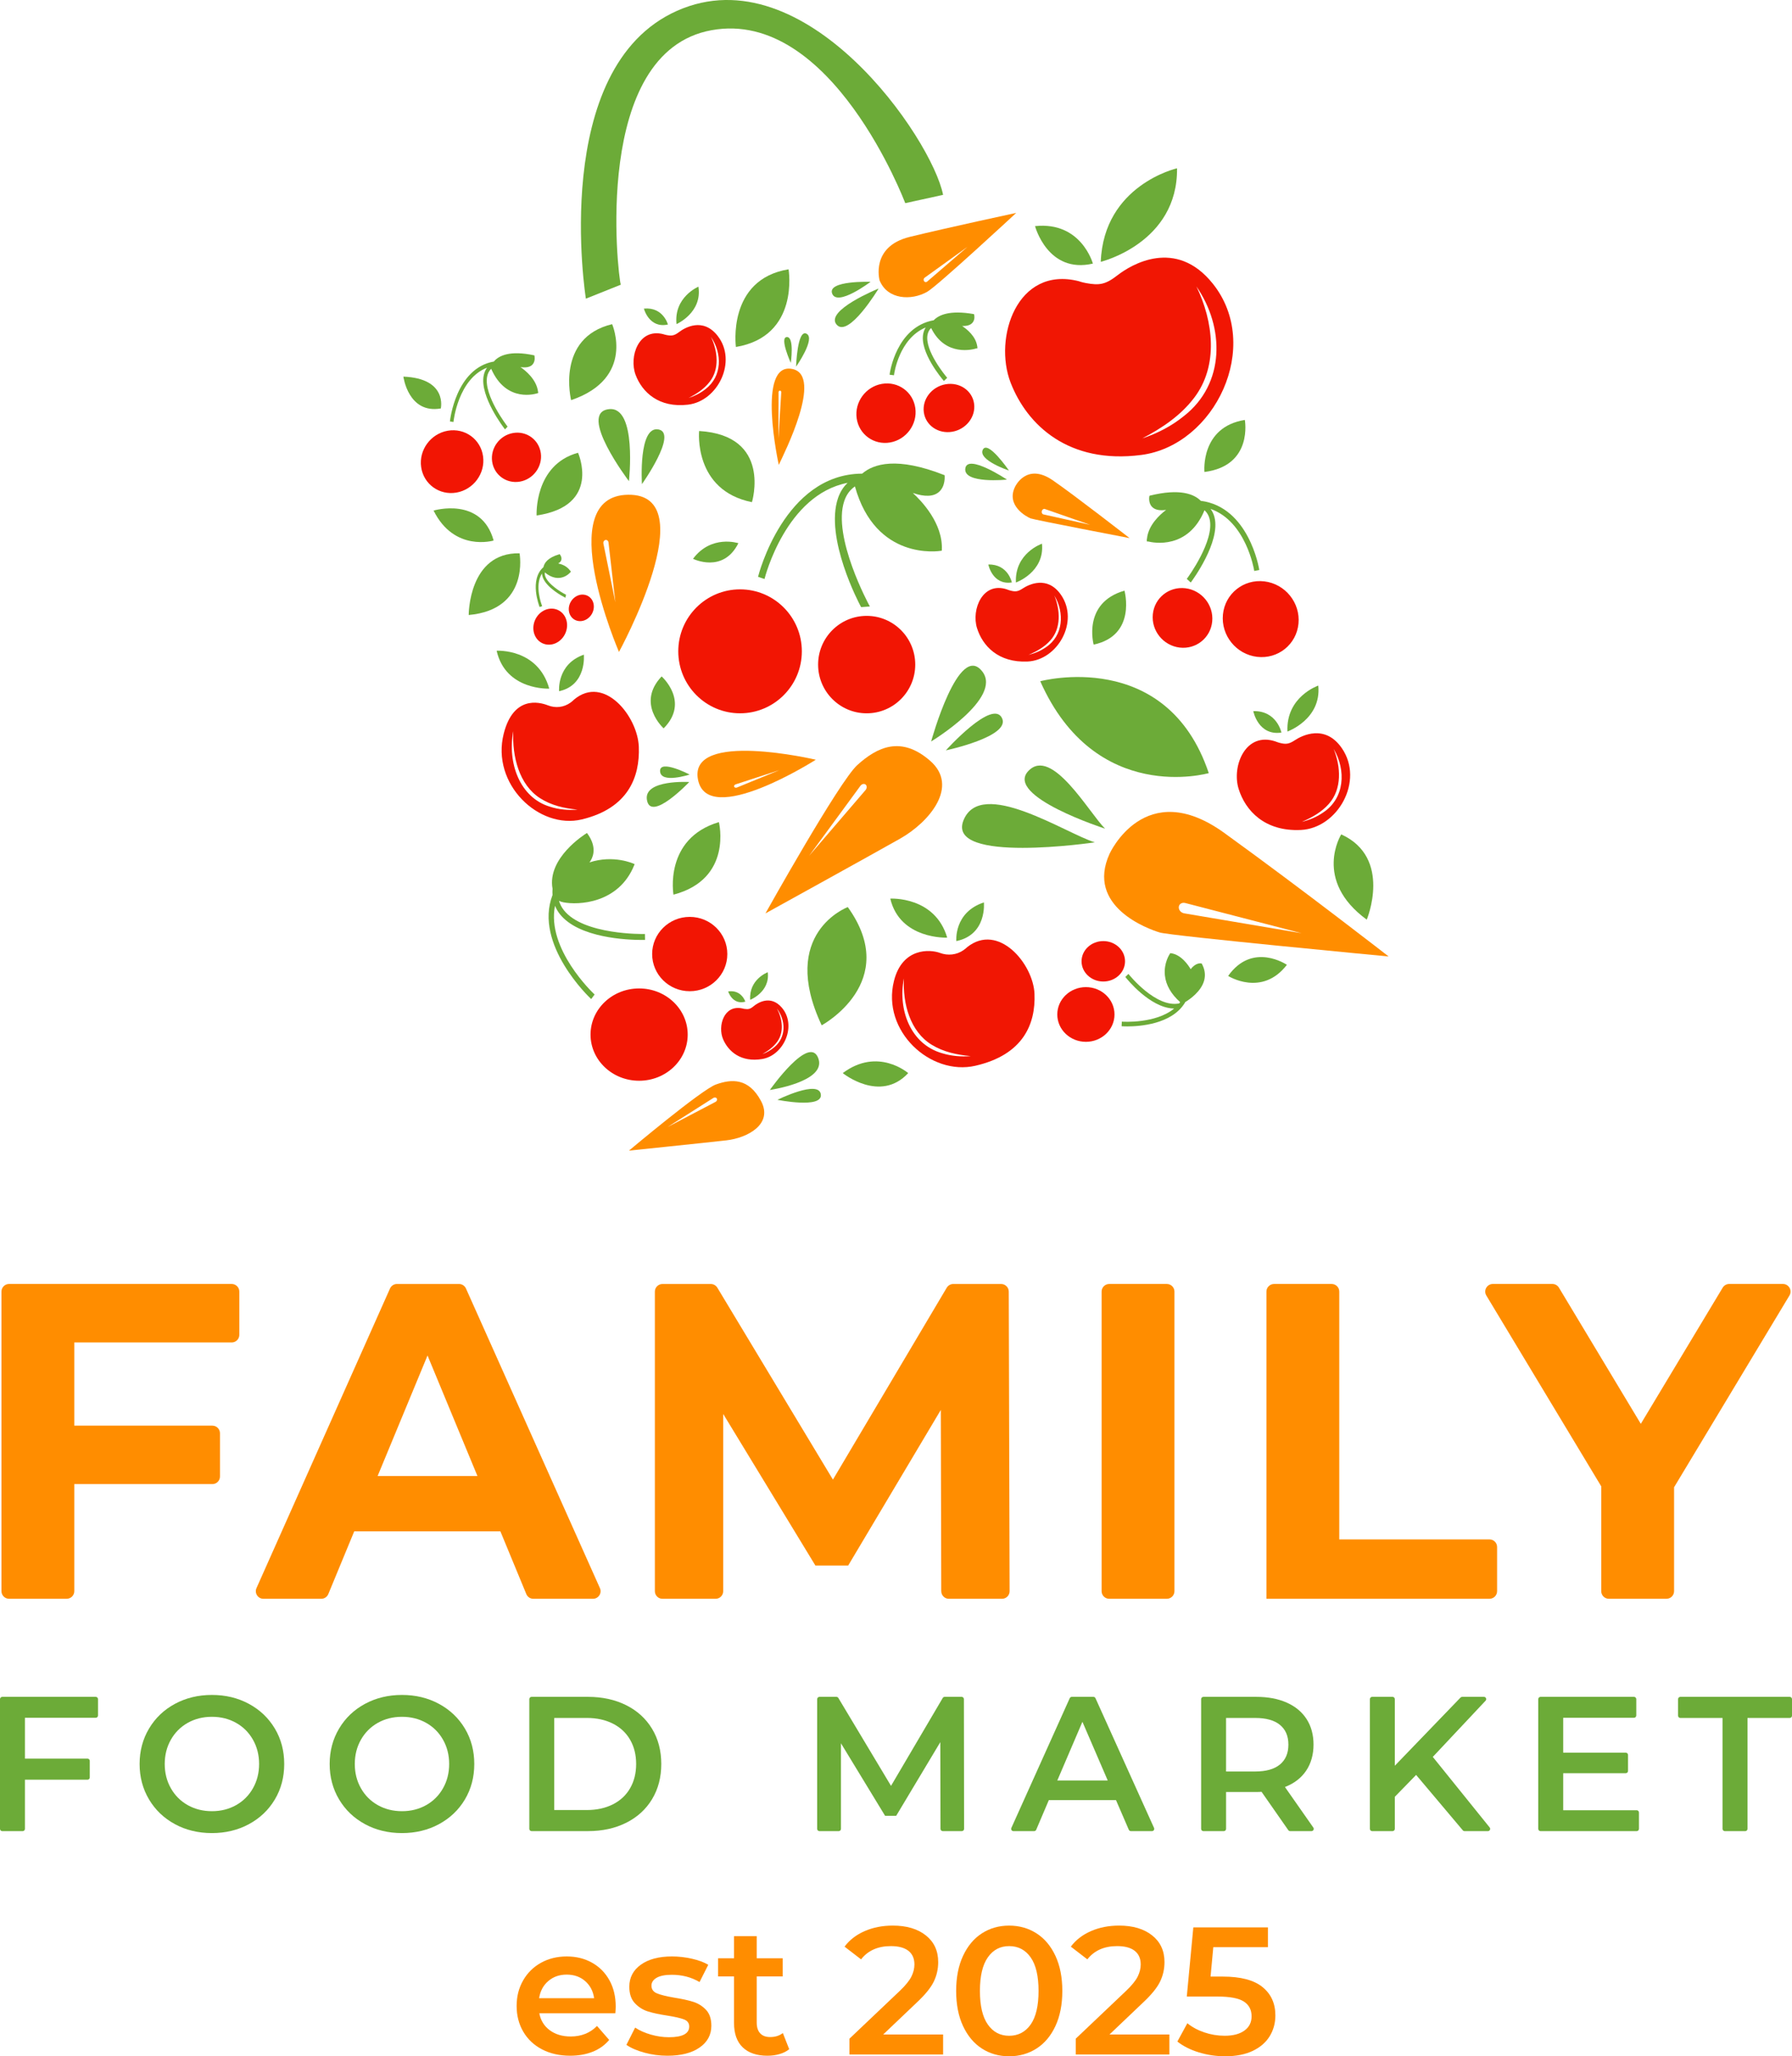 <?xml version="1.0" encoding="UTF-8"?>
<svg id="_Слой_1" data-name="Слой 1" xmlns="http://www.w3.org/2000/svg" viewBox="0 0 1936.13 2221.43">
  <defs>
    <style>
      .cls-1 {
        fill: #f11603;
      }

      .cls-2 {
        fill: #6cab38;
      }

      .cls-3 {
        fill: #ff8d00;
      }

      .cls-4 {
        fill: #f21503;
      }
    </style>
  </defs>
  <g>
    <g>
      <path class="cls-3" d="M80.27,1450.28v89.87h149.19c4.53,0,8.2,3.67,8.2,8.2v46.74c0,4.53-3.67,8.2-8.2,8.2H80.27v115.67c0,4.53-3.67,8.2-8.2,8.2H9.78c-4.53,0-8.2-3.67-8.2-8.2v-323.65c0-4.53,3.67-8.2,8.2-8.2h240.58c4.53,0,8.2,3.67,8.2,8.2v46.75c0,4.53-3.67,8.2-8.2,8.2H80.27Z"/>
      <path class="cls-3" d="M540.61,1654.31h-157.88l-28.02,67.8c-1.27,3.07-4.26,5.07-7.58,5.07h-62.52c-5.94,0-9.91-6.12-7.49-11.54l144.26-323.65c1.32-2.96,4.25-4.86,7.49-4.86h67.08c3.24,0,6.17,1.9,7.49,4.86l144.72,323.65c2.43,5.43-1.54,11.55-7.49,11.55h-64.44c-3.32,0-6.31-2-7.58-5.07l-28.02-67.8ZM515.84,1594.56l-53.92-130.19-53.92,130.19h107.85Z"/>
      <path class="cls-3" d="M1016.96,1719l-.47-195.85-100.07,168.09h-35.46l-99.59-163.71v191.46c0,4.53-3.67,8.2-8.2,8.2h-57.43c-4.53,0-8.2-3.67-8.2-8.2v-323.65c0-4.53,3.67-8.2,8.2-8.2h52.26c2.88,0,5.54,1.51,7.03,3.97l124.89,207.35,122.95-207.3c1.48-2.49,4.16-4.02,7.06-4.02h51.76c4.52,0,8.19,3.66,8.2,8.18l.92,323.65c.01,4.54-3.66,8.23-8.2,8.23h-57.43c-4.52,0-8.19-3.66-8.2-8.18Z"/>
      <path class="cls-3" d="M1198.41,1387.12h62.29c4.53,0,8.2,3.67,8.2,8.2v323.65c0,4.53-3.67,8.2-8.2,8.2h-62.29c-4.53,0-8.2-3.67-8.2-8.2v-323.65c0-4.53,3.67-8.2,8.2-8.2Z"/>
      <path class="cls-3" d="M1376.5,1387.12h62.29c4.53,0,8.2,3.67,8.2,8.2v267.73h162.31c4.53,0,8.2,3.67,8.2,8.2v47.72c0,4.53-3.67,8.2-8.2,8.2h-241.01v-331.85c0-4.53,3.67-8.2,8.2-8.2Z"/>
      <path class="cls-3" d="M1808.72,1606.7v112.27c0,4.53-3.67,8.2-8.2,8.2h-62.29c-4.53,0-8.2-3.67-8.2-8.2v-113.25l-124.16-206.17c-3.29-5.47.65-12.44,7.03-12.44h64.4c2.88,0,5.55,1.51,7.03,3.98l88.45,147.11,88.45-147.11c1.48-2.47,4.15-3.98,7.03-3.98h58.09c6.38,0,10.32,6.97,7.03,12.43l-124.65,207.15Z"/>
    </g>
    <g>
      <path class="cls-2" d="M26.94,1855.73v44.14h67.6c1.35,0,2.45,1.1,2.45,2.45v17.9c0,1.35-1.1,2.45-2.45,2.45H26.94v53.09c0,1.35-1.1,2.45-2.45,2.45H2.45c-1.35,0-2.45-1.1-2.45-2.45v-140.16c0-1.35,1.1-2.45,2.45-2.45h101c1.35,0,2.45,1.1,2.45,2.45v17.69c0,1.35-1.1,2.45-2.45,2.45H26.94Z"/>
      <path class="cls-2" d="M188.97,1970.64c-11.88-6.42-21.21-15.34-27.98-26.73-6.77-11.4-10.15-24.14-10.15-38.23s3.38-26.83,10.15-38.23c6.77-11.4,16.09-20.31,27.98-26.73,11.88-6.42,25.21-9.64,39.99-9.64s28.11,3.21,39.99,9.64c11.88,6.42,21.2,15.3,27.98,26.63,6.77,11.33,10.15,24.11,10.15,38.34s-3.39,27.01-10.15,38.34c-6.77,11.33-16.1,20.2-27.98,26.63-11.88,6.42-25.21,9.64-39.99,9.64s-28.11-3.21-39.99-9.64ZM255.07,1950.12c7.74-4.35,13.81-10.43,18.24-18.24,4.42-7.8,6.63-16.54,6.63-26.21s-2.21-18.41-6.63-26.22c-4.42-7.8-10.5-13.88-18.24-18.23-7.74-4.35-16.44-6.53-26.11-6.53s-18.37,2.18-26.11,6.53c-7.74,4.35-13.82,10.43-18.24,18.23-4.42,7.81-6.63,16.55-6.63,26.22s2.21,18.41,6.63,26.21c4.42,7.81,10.5,13.89,18.24,18.24,7.74,4.35,16.44,6.53,26.11,6.53s18.37-2.17,26.11-6.53Z"/>
      <path class="cls-2" d="M394.31,1970.64c-11.88-6.42-21.21-15.34-27.98-26.73-6.77-11.4-10.15-24.14-10.15-38.23s3.38-26.83,10.15-38.23c6.77-11.4,16.09-20.31,27.98-26.73,11.88-6.42,25.21-9.64,39.99-9.64s28.11,3.21,39.99,9.64c11.88,6.42,21.2,15.3,27.98,26.63,6.77,11.33,10.15,24.11,10.15,38.34s-3.39,27.01-10.15,38.34c-6.77,11.33-16.1,20.2-27.98,26.63-11.88,6.42-25.21,9.64-39.99,9.64s-28.11-3.21-39.99-9.64ZM460.42,1950.12c7.74-4.35,13.81-10.43,18.24-18.24,4.42-7.8,6.63-16.54,6.63-26.21s-2.21-18.41-6.63-26.22c-4.42-7.8-10.5-13.88-18.24-18.23-7.74-4.35-16.44-6.53-26.11-6.53s-18.37,2.18-26.11,6.53c-7.74,4.35-13.82,10.43-18.24,18.23-4.42,7.81-6.63,16.55-6.63,26.22s2.21,18.41,6.63,26.21c4.42,7.81,10.5,13.89,18.24,18.24,7.74,4.35,16.44,6.53,26.11,6.53s18.37-2.17,26.11-6.53Z"/>
      <path class="cls-2" d="M571.88,1835.59c0-1.35,1.1-2.45,2.45-2.45h60.96c15.47,0,29.22,3,41.24,9.01,12.02,6.01,21.34,14.51,27.98,25.49,6.63,10.98,9.95,23.66,9.95,38.03s-3.32,27.04-9.95,38.02c-6.63,10.98-15.96,19.48-27.98,25.49-12.02,6.01-25.77,9.01-41.24,9.01h-60.96c-1.35,0-2.45-1.1-2.45-2.45v-140.16ZM634.05,1955.4c10.64,0,20-2.04,28.08-6.11,8.08-4.07,14.3-9.87,18.65-17.41,4.35-7.53,6.53-16.27,6.53-26.21s-2.18-18.68-6.53-26.22c-4.35-7.53-10.57-13.33-18.65-17.41-8.08-4.07-17.44-6.11-28.08-6.11h-35.23v99.47h35.23Z"/>
      <path class="cls-2" d="M1016.14,1975.76l-.2-93.71-47.66,79.58h-12.02l-47.66-78.33v92.46c0,1.35-1.1,2.45-2.45,2.45h-20.8c-1.35,0-2.45-1.1-2.45-2.45v-140.16c0-1.35,1.1-2.45,2.45-2.45h18.34c.86,0,1.66.45,2.1,1.19l56.9,94.96,55.86-94.95c.44-.75,1.24-1.21,2.11-1.21h18.33c1.35,0,2.44,1.09,2.45,2.44l.2,140.16c0,1.35-1.09,2.45-2.45,2.45h-20.6c-1.35,0-2.44-1.09-2.45-2.44Z"/>
      <path class="cls-2" d="M1205.74,1944.63h-72.53l-13.66,32.08c-.38.9-1.27,1.49-2.25,1.49h-22.37c-1.78,0-2.96-1.83-2.23-3.45l63.07-140.16c.4-.88,1.27-1.44,2.23-1.44h23.37c.96,0,1.83.56,2.23,1.44l63.27,140.16c.73,1.62-.45,3.45-2.23,3.45h-22.79c-.98,0-1.86-.58-2.25-1.48l-13.87-32.1ZM1196.83,1923.49l-27.35-63.41-27.14,63.41h54.5Z"/>
      <path class="cls-2" d="M1391.91,1977.15l-28.9-41.43c-1.24.14-3.11.21-5.59.21h-32.74v39.83c0,1.35-1.1,2.45-2.45,2.45h-22.04c-1.35,0-2.45-1.1-2.45-2.45v-140.16c0-1.35,1.1-2.45,2.45-2.45h57.23c12.57,0,23.52,2.07,32.84,6.22,9.33,4.14,16.47,10.09,21.45,17.82,4.97,7.74,7.46,16.93,7.46,27.56s-2.66,20.31-7.98,28.18c-5.32,7.88-12.95,13.75-22.9,17.61l30.67,43.81c1.14,1.62-.03,3.85-2,3.85h-23.04c-.8,0-1.55-.39-2.01-1.05ZM1382.9,1863.4c-6.08-4.97-14.99-7.46-26.73-7.46h-31.5v57.82h31.5c11.74,0,20.65-2.52,26.73-7.56,6.08-5.04,9.12-12.19,9.12-21.45s-3.04-16.37-9.12-21.34Z"/>
      <path class="cls-2" d="M1530.01,1917.48l-23,23.62v34.65c0,1.35-1.1,2.45-2.45,2.45h-22.04c-1.35,0-2.45-1.1-2.45-2.45v-140.16c0-1.35,1.1-2.45,2.45-2.45h22.04c1.35,0,2.45,1.1,2.45,2.45v71.95l70.98-73.64c.46-.48,1.1-.75,1.76-.75h23.56c2.14,0,3.25,2.56,1.78,4.12l-57.05,60.74,61.44,76.21c1.29,1.6.15,3.98-1.9,3.98h-25.24c-.72,0-1.41-.32-1.87-.87l-50.45-59.85Z"/>
      <path class="cls-2" d="M1770.78,1958.06v17.69c0,1.35-1.1,2.45-2.45,2.45h-103.9c-1.35,0-2.45-1.1-2.45-2.45v-140.16c0-1.35,1.1-2.45,2.45-2.45h101c1.35,0,2.45,1.1,2.45,2.45v17.69c0,1.35-1.1,2.45-2.45,2.45h-76.51v37.71h67.6c1.35,0,2.45,1.1,2.45,2.45v17.28c0,1.35-1.1,2.45-2.45,2.45h-67.6v40h79.41c1.35,0,2.45,1.1,2.45,2.45Z"/>
      <path class="cls-2" d="M1861.11,1855.94h-45.63c-1.35,0-2.45-1.1-2.45-2.45v-17.9c0-1.35,1.1-2.45,2.45-2.45h118.2c1.35,0,2.45,1.1,2.45,2.45v17.9c0,1.35-1.1,2.45-2.45,2.45h-45.63v119.82c0,1.35-1.1,2.45-2.45,2.45h-22.05c-1.35,0-2.45-1.1-2.45-2.45v-119.82Z"/>
    </g>
    <g>
      <path class="cls-3" d="M664.84,2174.96h-82.15c1.44,7.71,5.2,13.82,11.27,18.33,6.08,4.51,13.63,6.76,22.65,6.76,11.5,0,20.98-3.79,28.43-11.37l13.14,15.1c-4.71,5.62-10.66,9.87-17.84,12.74-7.19,2.88-15.29,4.31-24.31,4.31-11.5,0-21.64-2.29-30.39-6.86-8.76-4.57-15.52-10.95-20.29-19.12-4.77-8.17-7.16-17.42-7.16-27.74s2.32-19.38,6.96-27.55c4.64-8.17,11.08-14.54,19.31-19.12,8.24-4.57,17.51-6.86,27.84-6.86s19.31,2.26,27.35,6.76c8.04,4.51,14.31,10.85,18.82,19.02,4.51,8.17,6.76,17.62,6.76,28.33,0,1.7-.13,4.12-.39,7.25ZM592.39,2140.16c-5.43,4.64-8.73,10.82-9.9,18.53h59.41c-1.05-7.58-4.25-13.73-9.61-18.43-5.36-4.71-12.03-7.06-20-7.06s-14.48,2.32-19.9,6.96Z"/>
      <path class="cls-3" d="M696.21,2217.51c-8.11-2.22-14.58-5.03-19.41-8.43l9.41-18.63c4.71,3.14,10.36,5.66,16.96,7.55,6.6,1.9,13.1,2.84,19.51,2.84,14.64,0,21.96-3.85,21.96-11.57,0-3.66-1.86-6.21-5.59-7.65-3.73-1.44-9.71-2.81-17.94-4.12-8.63-1.3-15.66-2.81-21.08-4.51-5.43-1.7-10.13-4.67-14.12-8.92-3.99-4.25-5.98-10.16-5.98-17.75,0-9.93,4.15-17.87,12.45-23.82,8.3-5.95,19.51-8.92,33.63-8.92,7.19,0,14.38.82,21.57,2.45,7.19,1.64,13.07,3.82,17.65,6.57l-9.41,18.63c-8.89-5.23-18.89-7.84-30-7.84-7.19,0-12.65,1.08-16.37,3.23-3.73,2.16-5.59,5-5.59,8.53,0,3.92,1.99,6.7,5.98,8.33,3.99,1.64,10.16,3.17,18.53,4.61,8.36,1.31,15.23,2.81,20.59,4.51,5.36,1.7,9.97,4.58,13.82,8.63,3.85,4.05,5.78,9.8,5.78,17.26,0,9.8-4.25,17.65-12.75,23.53-8.5,5.88-20.07,8.82-34.71,8.82-8.5,0-16.8-1.11-24.9-3.33Z"/>
      <path class="cls-3" d="M852.68,2213.78c-2.88,2.35-6.37,4.12-10.49,5.29-4.12,1.18-8.46,1.77-13.04,1.77-11.5,0-20.39-3.01-26.67-9.02-6.27-6.01-9.41-14.77-9.41-26.27v-50.39h-17.26v-19.61h17.26v-23.92h24.51v23.92h28.04v19.61h-28.04v49.8c0,5.1,1.24,8.99,3.73,11.67,2.48,2.68,6.08,4.02,10.78,4.02,5.49,0,10.06-1.44,13.73-4.31l6.86,17.45Z"/>
      <path class="cls-3" d="M1018.95,2197.9v21.57h-101.17v-17.06l54.51-51.76c6.14-5.88,10.29-11.01,12.45-15.39,2.16-4.38,3.23-8.72,3.23-13.04,0-6.4-2.16-11.31-6.47-14.71-4.31-3.4-10.66-5.1-19.02-5.1-13.99,0-24.71,4.77-32.16,14.31l-17.84-13.73c5.36-7.19,12.58-12.78,21.67-16.76,9.08-3.99,19.25-5.98,30.49-5.98,14.9,0,26.8,3.53,35.68,10.59,8.89,7.06,13.33,16.66,13.33,28.82,0,7.45-1.57,14.44-4.71,20.98s-9.15,13.99-18.04,22.35l-36.67,34.9h64.7Z"/>
      <path class="cls-3" d="M1060.9,2213.1c-8.63-5.56-15.43-13.66-20.39-24.31-4.97-10.65-7.45-23.3-7.45-37.94s2.48-27.29,7.45-37.94c4.97-10.65,11.76-18.76,20.39-24.31,8.63-5.56,18.43-8.33,29.41-8.33s20.81,2.78,29.51,8.33c8.69,5.56,15.52,13.66,20.49,24.31,4.97,10.66,7.45,23.3,7.45,37.94s-2.49,27.29-7.45,37.94c-4.97,10.66-11.8,18.76-20.49,24.31-8.7,5.56-18.53,8.33-29.51,8.33s-20.78-2.77-29.41-8.33ZM1113.55,2187.12c5.68-8.1,8.53-20.2,8.53-36.27s-2.84-28.17-8.53-36.27c-5.69-8.1-13.43-12.16-23.24-12.16s-17.35,4.05-23.04,12.16c-5.69,8.11-8.53,20.2-8.53,36.27s2.84,28.17,8.53,36.27c5.69,8.11,13.36,12.16,23.04,12.16s17.55-4.05,23.24-12.16Z"/>
      <path class="cls-3" d="M1263.45,2197.9v21.57h-101.18v-17.06l54.51-51.76c6.14-5.88,10.29-11.01,12.45-15.39,2.16-4.38,3.23-8.72,3.23-13.04,0-6.4-2.16-11.31-6.47-14.71-4.31-3.4-10.66-5.1-19.02-5.1-13.99,0-24.71,4.77-32.16,14.31l-17.84-13.73c5.36-7.19,12.58-12.78,21.67-16.76,9.08-3.99,19.24-5.98,30.49-5.98,14.9,0,26.8,3.53,35.69,10.59,8.89,7.06,13.33,16.66,13.33,28.82,0,7.45-1.57,14.44-4.71,20.98-3.14,6.54-9.15,13.99-18.04,22.35l-36.67,34.9h64.71Z"/>
      <path class="cls-3" d="M1364.03,2146.63c9.28,7.52,13.92,17.74,13.92,30.68,0,8.24-2.03,15.69-6.08,22.35-4.05,6.67-10.13,11.96-18.23,15.88-8.11,3.92-18.11,5.88-30,5.88-9.8,0-19.28-1.41-28.43-4.22-9.15-2.81-16.86-6.7-23.14-11.67l10.78-19.8c5.1,4.19,11.21,7.48,18.33,9.9,7.12,2.42,14.48,3.63,22.06,3.63,9.02,0,16.11-1.86,21.27-5.59,5.16-3.73,7.74-8.86,7.74-15.39,0-7.06-2.78-12.38-8.33-15.98-5.56-3.59-15.07-5.39-28.53-5.39h-33.14l7.06-74.7h80.59v21.37h-59.02l-2.94,31.76h13.14c19.34,0,33.66,3.76,42.94,11.28Z"/>
    </g>
  </g>
  <g>
    <ellipse class="cls-4" cx="799.58" cy="703.64" rx="66.75" ry="66.95"/>
    <ellipse class="cls-4" cx="936.38" cy="717.97" rx="52.47" ry="52.63"/>
    <path class="cls-2" d="M1016.9,598.91s-.02,0-.06.01c-.01.23,0,.45-.02.67l.08-.68Z"/>
    <path class="cls-2" d="M986.26,532.56c12.94,4.42,22.46,4.02,28.32-1.19,7.06-6.26,6.07-17.05,6.02-17.5l-.05-.51-.44-.17c-51.06-20.11-76.31-12.14-88.59-1.51h-.3c-83.89.59-111.72,109.6-111.99,110.7l-.19.78,6.99,2.35.2-.82c.23-.91,22.95-90.3,89.58-103.07-4.64,4.35-8.12,9.87-10.37,16.45-14.65,42.91,22.75,113.89,24.55,117.08l.41.73,9.45-.7-.38-.67c-.42-.74-40.52-74.53-27.27-113.35,2.3-6.75,6.07-11.89,11.5-15.69,22.38,80.45,90.36,70.02,93.26,69.53l.59-.1.03-.67c1.51-28.86-22.35-53.47-31.33-61.67Z"/>
    <path class="cls-4" d="M1321.29,663.94c-2.17,22.51,14.34,42.95,36.88,45.65,22.54,2.7,42.58-13.36,44.75-35.87,2.17-22.51-14.34-42.95-36.88-45.65-22.54-2.7-42.58,13.36-44.75,35.87Z"/>
    <path class="cls-4" d="M1245.54,663.69c-1.71,17.7,11.27,33.76,28.99,35.89,17.72,2.12,33.47-10.5,35.18-28.19,1.71-17.7-11.27-33.76-28.99-35.89-17.72-2.12-33.47,10.5-35.18,28.19Z"/>
    <path class="cls-2" d="M1360.38,614.7c-.14-.89-11.18-67.09-62.99-73.65h-.02c-7-7.09-22.18-13.72-54.99-5.62l-.48.28-.11.5c-.02.06-1.3,6.64,2.64,11.06,3.05,3.43,8.25,4.63,15.5,3.59-6.96,5.22-19.46,16.59-20.75,31.5l-.18-.05.07,2.64h1.34c5.64,1.41,43.33,9.07,60.96-33.74,2.74,2.47,4.53,5.52,5.48,9.29,5.86,23.41-23.7,63.63-24,64.03l-.62.84,4.27,3.93.63-.84c1.3-1.75,31.71-43.06,25.06-69.62-.85-3.4-2.27-6.43-4.24-9.05,38.2,13.32,46.9,65.43,46.98,65.97l.17,1.07,5.46-1.06-.17-1.08Z"/>
    <path class="cls-4" d="M988.95,440.89c2.43,17.48-9.79,34.11-27.29,37.13-17.51,3.02-33.67-8.7-36.1-26.19-2.43-17.48,9.79-34.11,27.29-37.13,17.51-3.02,33.67,8.7,36.1,26.19Z"/>
    <path class="cls-4" d="M1052.44,436.08c1.97,14.17-8.59,27.75-23.59,30.34-15,2.59-28.75-6.8-30.72-20.96-1.97-14.17,8.59-27.75,23.59-30.34,15-2.59,28.75,6.8,30.72,20.96Z"/>
    <path class="cls-2" d="M1055.84,373.81l-.07.03c-1.53-10.39-10.73-17.99-16.3-21.7,5.43.25,9.25-1,11.43-3.74,2.84-3.58,1.68-8.18,1.59-8.52l-.28-.54-.47-.08c-25.81-4.49-37.59,1.12-42.93,6.71-40.61,7.3-47.45,57.24-47.51,57.74l-.14,1.11,4.73.59.13-1.05c.05-.4,5.21-38.61,34.17-50.59-1.22,1.88-2.09,3.97-2.6,6.26-4.53,20.15,20.51,49.55,21.59,50.8l.64.74,3.57-3.44-.71-.83c-.24-.28-24.34-28.87-20.46-46.12.61-2.7,1.85-4.95,3.79-6.84,15.46,31.56,45.65,23.1,48.9,22.05l1.12-.05-.17-2.55Z"/>
    <path class="cls-4" d="M521.92,492.96c2.57,18.45-10.33,36-28.81,39.19-18.48,3.19-35.54-9.18-38.1-27.64-2.57-18.45,10.33-36,28.81-39.19,18.48-3.19,35.54,9.18,38.1,27.64Z"/>
    <path class="cls-4" d="M584.31,489.51c2.02,14.5-8.12,28.3-22.64,30.8-14.52,2.51-27.93-7.22-29.95-21.72-2.02-14.5,8.12-28.3,22.64-30.8,14.52-2.51,27.93,7.22,29.95,21.72Z"/>
    <path class="cls-2" d="M581.49,424.5h0s-.05-1.05-.05-1.05l-.08.03c-1.54-13.64-13.84-23.37-19.04-26.91,6.35.94,10.82-.08,13.29-3.06,3.1-3.74,1.85-9.07,1.8-9.29l-.08-.32-.3-.06c-26.35-5.61-38.19.45-43.49,6.74l-.11.02c-41.1,7.39-47.19,63.6-47.25,64.17l-.05.52,3.8.6.06-.55c.05-.47,5.04-46.05,36.26-58.15-1.84,2.48-3.08,5.4-3.7,8.71-4.22,22.44,21.64,56.11,22.74,57.53l.33.43,2.8-2.99-.3-.38c-.26-.33-25.65-33.31-21.83-53.58.65-3.44,2.09-6.24,4.39-8.53,16.53,37.73,49.05,26.83,50.43,26.34h.01s.36-.13.36-.13v-.06Z"/>
    <path class="cls-2" d="M616.55,617.31h0s-.63-1.16-.63-1.16l-.1.13c-3.49-4.88-9.2-6.84-12.74-7.58,1.86-1,3-2.29,3.41-3.86.77-2.97-1.42-5.66-1.51-5.78l-.31-.37-.44.13c-12.54,3.67-16.25,9.47-17.07,13.88-15.63,13.65-4.49,42.12-4.37,42.41l.27.69,2.75-.99-.34-.85c-.09-.22-8.36-21.29.12-34.4.04,1.17.26,2.36.64,3.56,3.66,11.64,21.77,21.13,23.82,22.18l.83.42.7-3.23-.57-.29c-5.2-2.63-19.29-11.34-22-19.93-.43-1.36-.55-2.64-.39-3.89,16.14,13.36,27.25.35,27.72-.22l.41-.49-.22-.35Z"/>
    <path class="cls-4" d="M610.43,666.23c4.87,8.97,1.67,21.06-7.14,27-8.81,5.94-19.91,3.47-24.78-5.5-4.87-8.97-1.67-21.06,7.14-27,8.81-5.94,19.91-3.47,24.78,5.5Z"/>
    <path class="cls-4" d="M639.97,648.67c3.56,6.56,1.12,15.47-5.45,19.9s-14.79,2.69-18.35-3.87c-3.56-6.56-1.12-15.47,5.45-19.9,6.57-4.43,14.79-2.69,18.35,3.87Z"/>
    <ellipse class="cls-4" cx="690.52" cy="1117.69" rx="52.49" ry="49.86"/>
    <ellipse class="cls-4" cx="745.21" cy="1030.68" rx="40.61" ry="40.15"/>
    <path class="cls-2" d="M696.81,1008.97l-.97.04c-.65.02-65.44,1.18-86.65-25.75-2.4-3.04-4.15-6.43-5.23-10.09,1.35.72,2.97,1.26,4.86,1.63,15.52,3.04,59.5,1.75,76.44-40.22l.4-1-.9-.43c-.23-.11-21.74-10.05-47.88-1.47,1.76-2.34,3.71-5.87,4.29-10.5.83-6.57-1.35-13.49-6.46-20.57l-.51-.7-.71.43c-1.74,1.07-42.55,26.65-36.5,59.85-.17,2.23-.18,4.49-.02,6.72-20.59,53.5,40.43,111.12,41.05,111.7l.74.69,3.69-4.93-.74-.69c-.53-.49-51.46-48.47-42.06-95.15,1.31,3.21,3.05,6.22,5.2,8.95,20.44,25.94,72.94,27.96,88.54,27.96,1.41,0,2.31-.02,2.58-.03l.96-.02-.13-6.43Z"/>
    <ellipse class="cls-4" cx="1173.23" cy="1095.95" rx="30.9" ry="29.55"/>
    <ellipse class="cls-4" cx="1192.03" cy="1038.51" rx="23.49" ry="21.84"/>
    <path class="cls-2" d="M1298.54,1041.22l-.16-.29-.3-.08c-.24-.07-5.78-1.46-11.64,6.2-2.1-3.66-9.94-15.87-21.58-17.32l-.41-.05-.25.36c-.29.41-7.07,10.11-5.61,23.76,1.1,10.37,6.65,20.06,16.48,28.83-.34.47-.68.93-1.04,1.38-25.1,5.14-54.04-30.89-54.33-31.25l-.49-.62-3.35,3.29.49.62c1.05,1.33,25.93,32.46,51.31,33.45.31.01.63.02.95.02-19.98,16.56-55.41,14.24-55.77,14.21l-.76-.08-.24,4.17-.02.83.74.05c.21.01.78.05,1.65.08.89.03,2.19.07,3.8.07,13.16,0,47.7-2.28,61.97-25.19l.42-.68-.22-.17c5.26-3.15,17.84-11.81,20.92-23.95,1.48-5.84.62-11.77-2.58-17.62Z"/>
    <path class="cls-2" d="M812.42,542.49s22.08-72.13-57.07-76.87c0,0-6.38,64.12,57.07,76.87Z"/>
    <path class="cls-2" d="M887.77,1107.67s86.45-46.65,28.21-127.73c0,0-75.1,27.89-28.21,127.73Z"/>
    <path class="cls-2" d="M748.77,603.68s32.44,16.27,48.98-16.84c0,0-29.21-9.65-48.98,16.84Z"/>
    <path class="cls-2" d="M910.53,1159.3s40.38,32.7,70.72,0c0,0-32.7-28.53-70.72,0Z"/>
    <path class="cls-2" d="M727.65,966.52s-10.65-60.58,49.06-78.37c0,0,15.4,61.43-49.06,78.37Z"/>
    <path class="cls-2" d="M717.03,786.85s-29.98-26.83-2.19-56.1c0,0,30.82,27.21,2.19,56.1Z"/>
    <path class="cls-2" d="M506.4,664.4s-.28-67.75,54.94-66.66c0,0,11.35,60.73-54.94,66.66Z"/>
    <path class="cls-2" d="M533.34,583.95s-42.49,12.77-64.88-32.36c0,0,51.63-15.59,64.88,32.36Z"/>
    <path class="cls-2" d="M579.77,556.88s-2.93-54.68,44.75-67.75c0,0,25.75,57.38-44.75,67.75Z"/>
    <path class="cls-2" d="M617.06,432.29s-16.88-67.35,44.31-82.09c0,0,25.5,58.29-44.31,82.09Z"/>
    <path class="cls-2" d="M795.1,374.84s-9.96-72.96,56.9-83.91c0,0,12.28,72.35-56.9,83.91Z"/>
    <path class="cls-2" d="M1123.92,735.95s136.38-36.91,182.07,99.26c0,0-122.41,35.23-182.07-99.26Z"/>
    <path class="cls-2" d="M1181.62,696.38s-12.52-45.09,33.29-58.29c0,0,13.45,48.35-33.29,58.29Z"/>
    <path class="cls-2" d="M1301.31,509.89s-4.64-48.53,43.65-56.23c0,0,9.19,49.5-43.65,56.23Z"/>
    <path class="cls-2" d="M1326.92,1054.32s36.47,23.09,63.47-12.01c0,0-37.06-25.3-63.47,12.01Z"/>
    <path class="cls-2" d="M1476.68,993.52s27.97-66.84-27.57-92.13c0,0-30.95,49.38,27.57,92.13Z"/>
    <path class="cls-2" d="M476.25,441.27s7.63-32.46-40.41-34.39c0,0,5.2,40.48,40.41,34.39Z"/>
    <path class="cls-2" d="M593.42,743.95s-47.1,2.25-56.83-40.95c0,0,44.62-2.84,56.83,40.95Z"/>
    <path class="cls-1" d="M690.19,806.73c-1.25-32.82-37.49-78.23-69.97-50.95,0,0-1.41,1.5-3.83,3.26-7.23,5.26-16.28,6.15-24.42,2.96-10.05-3.95-37.38-10.13-47.72,30.53-13.87,54.56,37.99,103.84,84.41,92.69,49.9-11.98,62.79-45.64,61.54-78.49ZM594.01,871.44c-32.37-9.81-45.96-47.08-39.44-81.61-1.34,27.46,6.4,58.04,28.85,72.42,12.32,7.96,26.32,11.02,40.55,12.39-9.97.87-20.17,0-29.95-3.21Z"/>
    <path class="cls-2" d="M604.06,746.73s-2.7-29.23,26.75-39.48c0,0,3.29,32.99-26.75,39.48Z"/>
    <path class="cls-2" d="M1189.3,282.85s83.31-20.24,82.41-101.04c0,0-79.22,17.93-82.41,101.04Z"/>
    <path class="cls-1" d="M1233,491.51c79.72-10.37,131.19-117.73,77.36-185.05-40.12-50.17-88.78-20.14-102.92-9.14-13,10.11-19.58,11.15-33.98,8.52-4.82-.88-7.91-2.06-7.91-2.06-66.87-16.93-92.32,61.3-73.68,109.52,17.79,46.02,62.79,88.39,141.13,78.2ZM1234.11,473.64c21.44-11.23,41.53-24.69,56.09-43.9,26.62-34.83,20.7-82.72,2.43-120.29,30.55,44.08,31.25,105.16-13.58,140.08-13.4,10.9-28.85,18.79-44.94,24.1Z"/>
    <path class="cls-2" d="M1180.79,284.77s-12.49-45.79-62.5-40.49c0,0,13.73,51.85,62.5,40.49Z"/>
    <path class="cls-1" d="M1110.29,714.65c32.37-1.53,55.97-43.05,36.1-71.94-14.81-21.53-35.2-11.05-41.19-7.1-5.5,3.64-8.18,3.84-13.91,2.3-1.92-.51-3.13-1.09-3.13-1.09-26.47-9.03-38.81,21.61-32.59,41.65,5.93,19.12,22.92,37.67,54.73,36.17ZM1111.21,707.49c8.93-3.81,17.38-8.56,23.76-15.81,11.65-13.14,10.55-32.62,4.19-48.35,11.12,18.76,9.77,43.38-9.21,55.95-5.69,3.94-12.12,6.61-18.74,8.21Z"/>
    <path class="cls-2" d="M1097.64,629.3s31.14-11.12,28.15-41.93c0,0-29.66,10.07-28.15,41.93Z"/>
    <path class="cls-2" d="M1093.24,629.23s-4.01-19.9-25.42-19.4c0,0,4.37,22.52,25.42,19.4Z"/>
    <path class="cls-1" d="M1405.44,896.63c39.76-1.88,68.74-52.87,44.33-88.35-18.19-26.44-43.23-13.58-50.59-8.71-6.76,4.47-10.05,4.71-17.08,2.83-2.35-.63-3.84-1.34-3.84-1.34-32.51-11.1-47.66,26.55-40.03,51.15,7.28,23.48,28.14,46.27,67.21,44.42ZM1406.58,887.84c10.97-4.68,21.34-10.51,29.18-19.42,14.31-16.14,12.95-40.06,5.15-59.38,13.66,23.04,12,53.27-11.32,68.71-6.98,4.84-14.88,8.12-23.01,10.09Z"/>
    <path class="cls-2" d="M1391.01,790.28s36.86-13.16,33.31-49.63c0,0-35.1,11.92-33.31,49.63Z"/>
    <path class="cls-2" d="M1384.48,791.42s-4.8-23.79-30.39-23.19c0,0,5.22,26.92,30.39,23.19Z"/>
    <path class="cls-1" d="M823.56,1144.06c23.44-3.96,37.65-36.24,21.15-55.5-12.3-14.35-26.39-4.94-30.46-1.53-3.75,3.13-5.68,3.51-9.95,2.9-1.43-.2-2.35-.52-2.35-.52-19.89-4.24-26.69,19.14-20.75,33.16,5.67,13.38,19.34,25.38,42.37,21.49ZM823.72,1138.77c6.23-3.56,12.03-7.76,16.16-13.59,7.54-10.58,5.36-24.65-.38-35.53,9.42,12.67,10.18,30.69-2.73,41.5-3.86,3.37-8.34,5.87-13.04,7.62Z"/>
    <path class="cls-2" d="M810.54,1080.11s21.56-8.36,18.99-29.8c0,0-20.54,7.6-18.99,29.8Z"/>
    <path class="cls-2" d="M805.28,1082.12s-4.04-13.16-18.52-11.07c0,0,4.45,14.91,18.52,11.07Z"/>
    <path class="cls-2" d="M1023.38,1012.95s-50.95,2.31-61.49-42.15c0,0,48.27-2.92,61.49,42.15Z"/>
    <path class="cls-1" d="M1117.7,1073.7c-1.3-32.48-38.99-77.42-72.79-50.42,0,0-1.47,1.48-3.98,3.23-7.52,5.2-16.94,6.09-25.41,2.93-10.46-3.91-40.55-5.97-49.64,30.21-13.63,54.26,39.51,102.76,87.81,91.73,51.91-11.86,65.31-45.17,64.01-77.68ZM1017.65,1137.75c-33.67-9.71-47.81-46.59-41.03-80.76-1.39,27.18,6.66,57.44,30.01,71.67,12.81,7.88,27.38,10.91,42.18,12.26-10.37.86-20.98,0-31.16-3.17Z"/>
    <path class="cls-2" d="M1033.26,1016.67s-3-30.93,29.75-41.78c0,0,3.66,34.91-29.75,41.78Z"/>
    <path class="cls-1" d="M743.44,437.16c32.23-3.83,53.39-46.96,31.89-74.38-16.02-20.43-35.78-8.52-41.52-4.14-5.29,4.02-7.95,4.41-13.75,3.29-1.94-.38-3.19-.86-3.19-.86-26.94-7.13-37.5,24.34-30.14,43.9,7.02,18.66,25.04,35.97,56.71,32.2ZM743.95,429.96c8.7-4.44,16.86-9.79,22.8-17.48,10.87-13.95,8.65-33.31,1.41-48.56,12.18,17.93,12.24,42.6-5.98,56.51-5.45,4.34-11.71,7.46-18.23,9.53Z"/>
    <path class="cls-2" d="M730.93,350.13s28.06-12.28,23.67-40.43c0,0-26.75,11.22-23.67,40.43Z"/>
    <path class="cls-2" d="M721.63,350.58s-5.04-19.17-25.94-17.19c0,0,5.54,21.7,25.94,17.19Z"/>
    <g>
      <path class="cls-2" d="M949.29,311.7s-32.62,54.2-45.46,38.91c-12.84-15.29,45.46-38.91,45.46-38.91Z"/>
      <path class="cls-2" d="M940.58,304.45s-35.88,27.18-41.47,12.78c-5.59-14.4,41.47-12.78,41.47-12.78Z"/>
    </g>
    <path class="cls-2" d="M1087.94,518.12s-47.07,4.84-45.01-11.9c2.06-16.74,45.01,11.9,45.01,11.9Z"/>
    <path class="cls-2" d="M1090.1,508.35s-33.54-11.19-28.29-22.42c5.25-11.23,28.29,22.42,28.29,22.42Z"/>
    <g>
      <path class="cls-2" d="M860.12,396.1s21.35-30.35,11.28-35.58c-10.06-5.23-11.28,35.58-11.28,35.58Z"/>
      <path class="cls-2" d="M854.4,392.05s4.09-28.2-4.23-27.93c-8.32.27,4.23,27.93,4.23,27.93Z"/>
    </g>
    <path class="cls-2" d="M693.58,523.01s-4.12-63.8,18.18-59c20.57,4.43-18.18,59-18.18,59Z"/>
    <path class="cls-2" d="M679.52,519.8s-56.39-74.27-21.37-77.8c30.39-3.06,21.37,77.8,21.37,77.8Z"/>
    <path class="cls-2" d="M745.07,836.74s-31.5,10.37-31.91-3.75c-.38-13.02,31.91,3.75,31.91,3.75Z"/>
    <path class="cls-2" d="M744.68,844.83s-42.04,44.31-45.77,19.02c-3.24-21.94,45.77-19.02,45.77-19.02Z"/>
    <path class="cls-2" d="M1021.95,810.63s50.58-56.31,60.71-34.72c9.35,19.91-60.71,34.72-60.71,34.72Z"/>
    <path class="cls-2" d="M1006.03,801.02s29.79-108.67,55.3-75.57c22.13,28.72-55.3,75.57-55.3,75.57Z"/>
    <path class="cls-2" d="M839.92,1188.14s45.25-22.34,46.97-5.59c1.59,15.45-46.97,5.59-46.97,5.59Z"/>
    <path class="cls-2" d="M831.78,1177.52s43.53-61.92,52.6-33.47c7.88,24.69-52.6,33.47-52.6,33.47Z"/>
    <path class="cls-2" d="M1182.9,910s-160.63,23.75-141.99-23.61c18.64-47.36,110.82,14.17,141.99,23.61Z"/>
    <path class="cls-2" d="M1193.95,895.21s-108.44-34.84-83.05-62.14c25.39-27.3,66.04,45.51,83.05,62.14Z"/>
    <path class="cls-2" d="M633,322.67s-40.06-249.54,98.61-311.05c138.68-61.51,275.29,138.12,287.33,198.89l-40.89,8.97S898.73,9.05,768.79,32.62c-129.94,23.57-101.07,265.37-98.09,274.95l-37.69,15.1Z"/>
    <path class="cls-3" d="M856.33,398.69c-39.69-8.62-14.91,103.53-14.91,103.53,5.96-12.73,48.13-96.31,14.91-103.53ZM841.19,423.63c0-.92.69-1.66,1.52-1.63.83.03,1.47.82,1.41,1.75l-3.1,50.06.17-50.18Z"/>
    <path class="cls-3" d="M678.81,534.48c-83.19.84-10.05,169.81-10.05,169.81,0,0,93.25-170.65,10.05-169.81ZM651.92,587.13c-.36-1.75.67-3.47,2.25-3.78,1.58-.31,3.08.91,3.28,2.69l7.4,64.63-12.94-63.54Z"/>
    <path class="cls-3" d="M754.09,842c10.14,53.56,127.34-21.26,127.34-21.26,0,0-137.48-32.3-127.34,21.26ZM793.22,849.91h0c-.41-.97.33-2.14,1.62-2.56l47.18-15.34-45.74,18.74c-1.26.51-2.65.13-3.07-.84Z"/>
    <path class="cls-3" d="M1005.04,821.98c-31.59-27.65-57.42-14.73-78.73,4.47-19.63,17.68-99.29,160.31-99.29,160.31,0,0,113.83-62.84,145.42-80.72,31.59-17.87,64.18-56.42,32.59-84.07ZM935.07,853.62l-60.88,70.95,55.4-75.58c1.52-2.08,4.11-2.71,5.68-1.38,1.57,1.33,1.48,4.07-.19,6.02Z"/>
    <path class="cls-3" d="M822.21,1189.4c-13.37-25.02-31.76-23.9-48.72-17.8-15.63,5.62-93.93,71.43-93.93,71.43,0,0,82.29-8.48,105.22-11.09,22.93-2.62,50.81-17.52,37.44-42.53ZM773.09,1190.37l-51.85,27.2,49.5-31.44c1.36-.86,3.06-.57,3.74.64h0c.67,1.21.05,2.85-1.38,3.6Z"/>
    <path class="cls-3" d="M1322.84,899.89c-85.91-62.08-124.06,22.54-124.06,22.54-25.87,56.9,41.79,81.29,54.4,84.99,12.6,3.69,247.12,25.86,247.12,25.86,0,0-91.55-71.31-177.46-133.39ZM1273.6,979.75h0c.33-3.19,3.5-5.12,6.96-4.22l125.75,32.63-126.9-21.47c-3.49-.59-6.13-3.76-5.8-6.95Z"/>
    <path class="cls-3" d="M1137.29,518.77c-28.31-19.41-40.53,6.98-40.53,6.98-10.23,20.41,12.33,32.53,16.74,34.28,3.87,1.54,106.94,21.31,106.94,21.31,0,0-59.74-46.52-83.15-62.57ZM1125.61,552.09c.44-1.67,1.94-2.68,3.28-2.21l48.91,17.06-50.46-11.21c-1.39-.31-2.18-1.96-1.73-3.64Z"/>
    <path class="cls-3" d="M982.95,255.92c-42.73,10.41-32.62,46.96-32.62,46.96,8.39,20.82,34.25,22.16,51.5,12.32,11.17-6.37,96.14-85.21,96.14-85.21,0,0-72.3,15.51-115.02,25.92ZM1001.66,304.26c-1.05.9-2.56.65-3.32-.55-.76-1.2-.48-2.87.64-3.67l46.27-33.32-43.58,37.55Z"/>
  </g>
</svg>